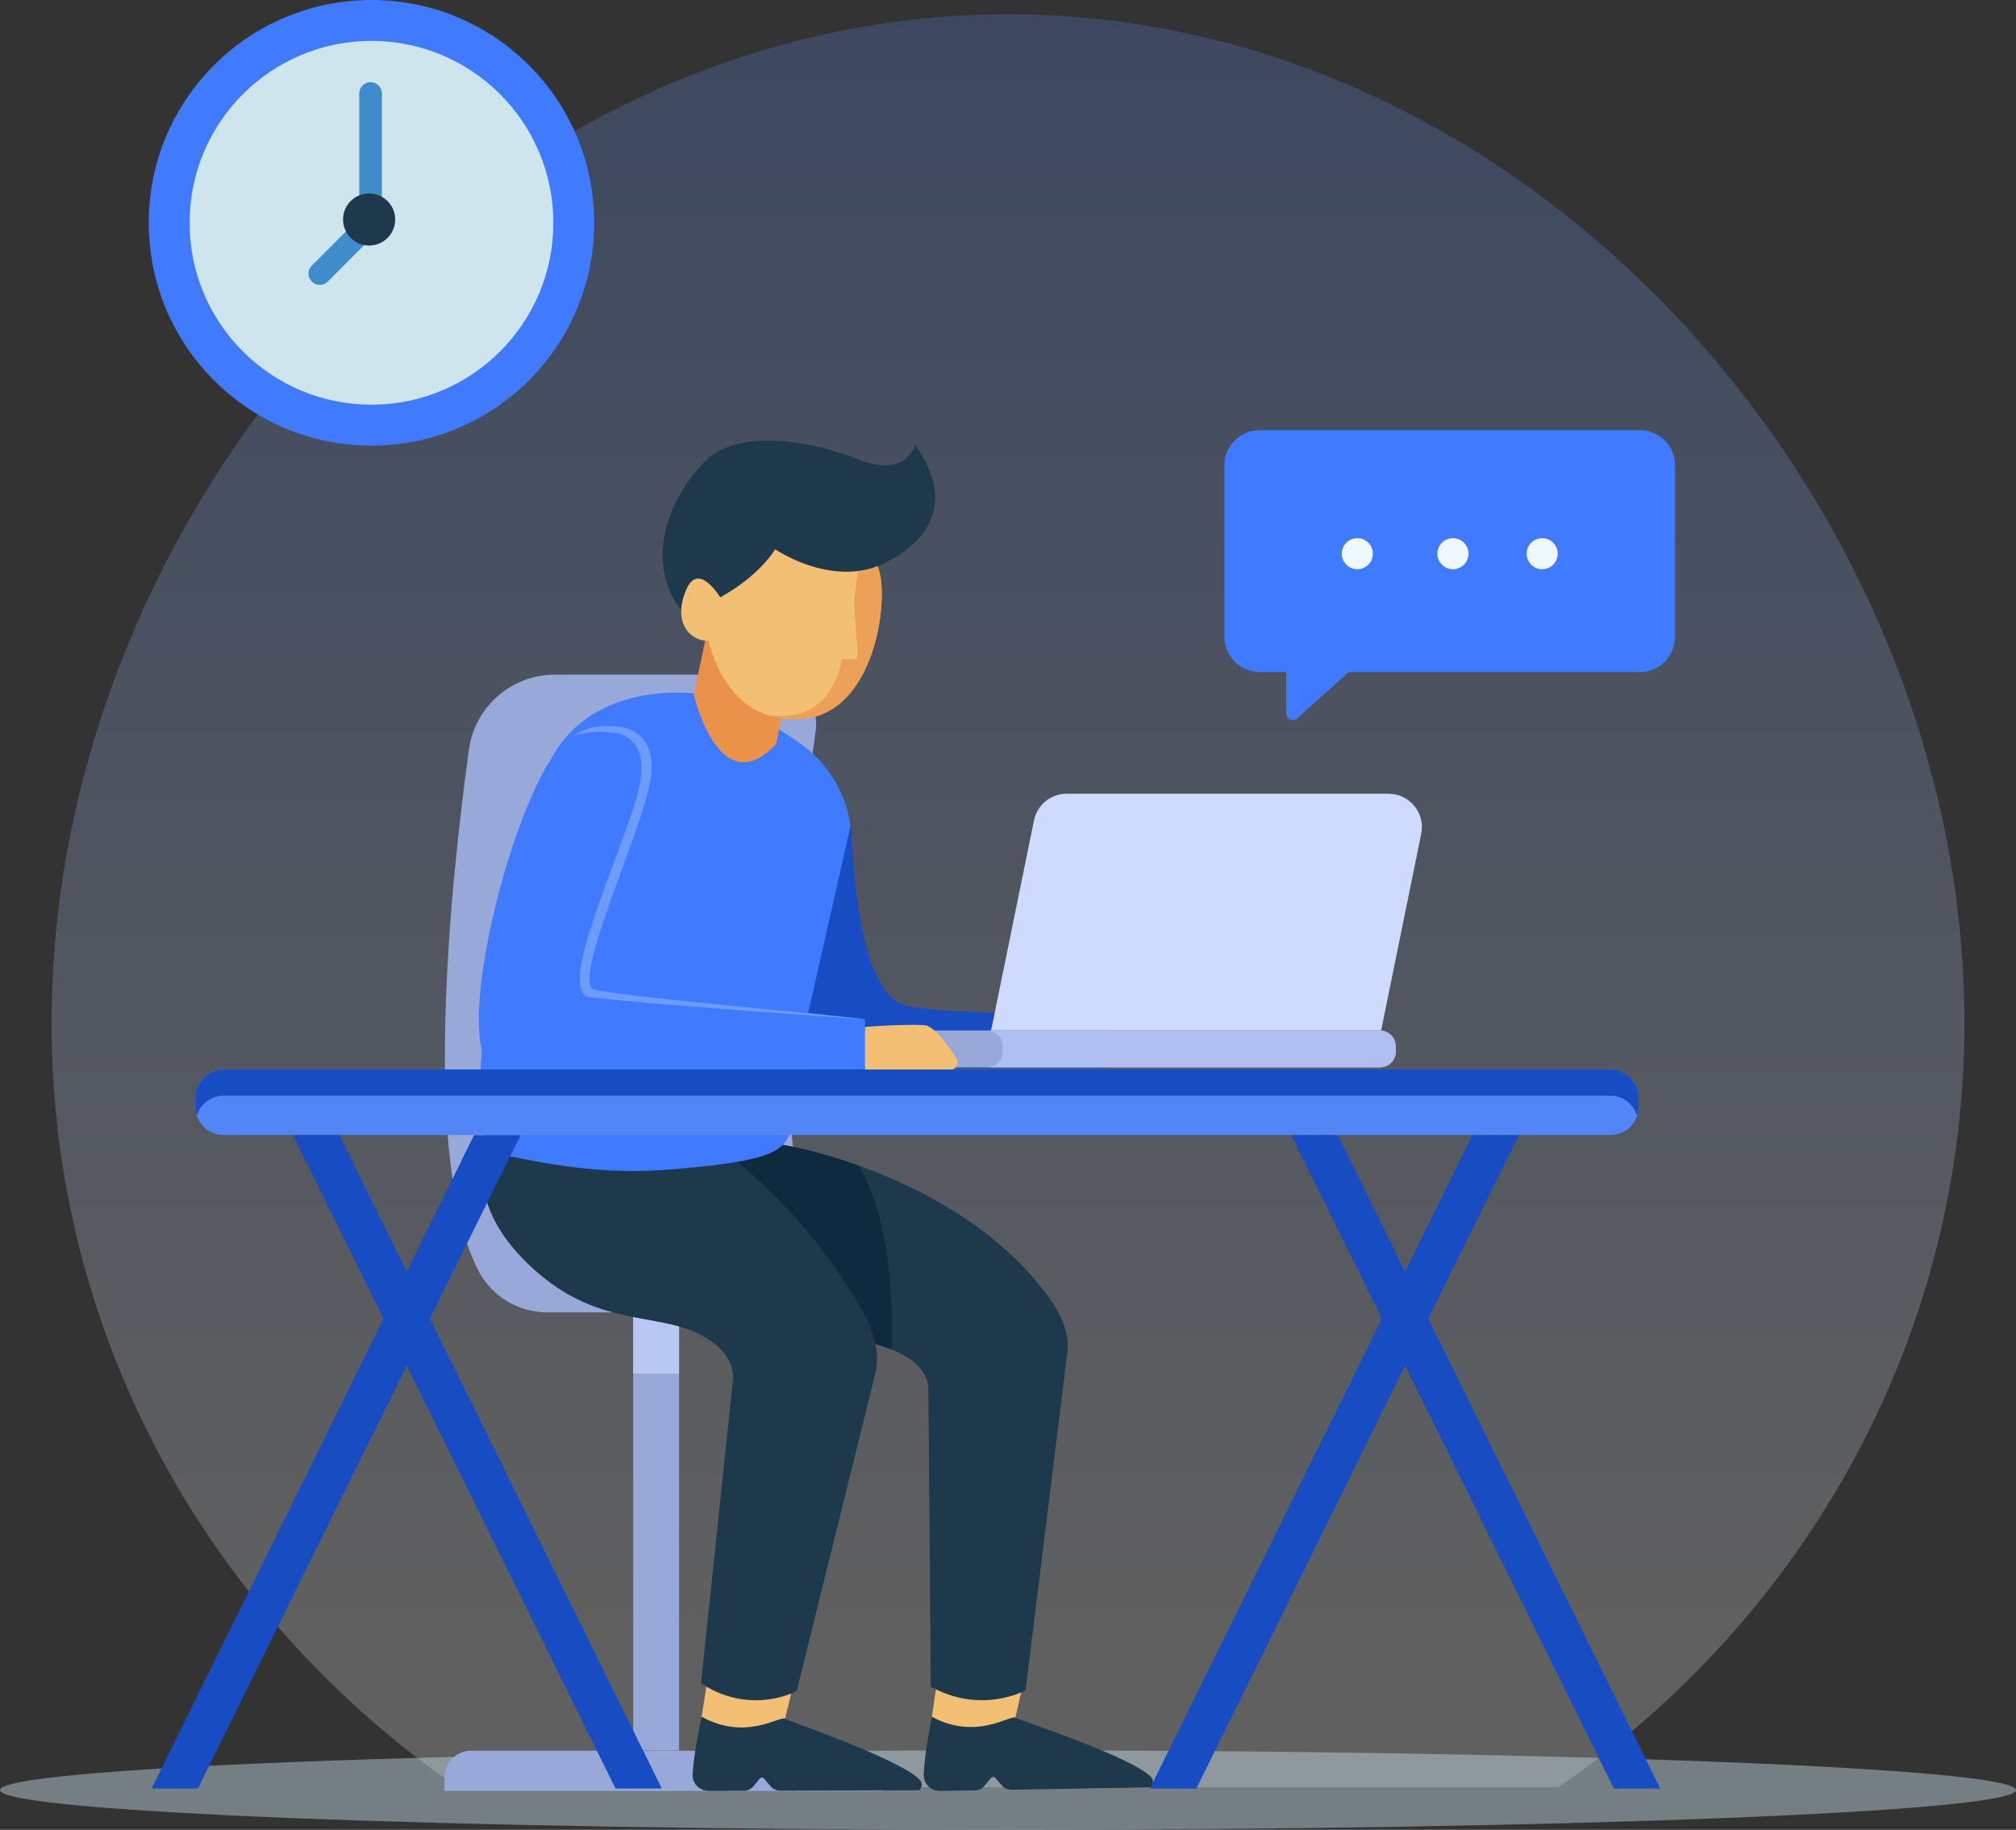 <svg width="173" height="157" viewBox="0 0 173 157" fill="none" xmlns="http://www.w3.org/2000/svg">
<rect x="0" y="0" width="173" height="157" fill="#333333" stroke="none"/>
<path opacity="0.22" d="M39.253 153.344H133.745C154.806 138.828 168.575 114.888 168.575 87.787C168.575 43.495 131.828 1.223 86.496 1.223C41.17 1.223 4.423 43.495 4.423 87.787C4.423 114.888 18.192 138.828 39.253 153.344Z" fill="url(#paint0_linear_281_21183)"/>
<path opacity="0.43" d="M172.998 153.588C172.998 151.704 134.27 150.18 86.497 150.18C38.728 150.18 0 151.704 0 153.588C0 155.472 38.728 157.001 86.497 157.001C134.27 157.001 172.998 155.472 172.998 153.588Z" fill="#CEE5ED"/>
<path d="M58.274 150.194H54.337V112.562H58.274V150.194Z" fill="#98A8D9"/>
<path d="M58.274 117.854H54.337V112.562H58.274V117.854Z" fill="#B9C8F3"/>
<path d="M73.417 150.209H40.427C39.17 150.209 38.145 151.229 38.145 152.491V153.661H75.699V152.491C75.699 151.229 74.679 150.209 73.417 150.209Z" fill="#98A8D9"/>
<path d="M46.976 112.601H74.247C64.323 109.037 68.163 75.47 69.994 62.745C70.368 60.176 68.372 57.885 65.784 57.885H47.617C43.903 57.885 40.752 60.623 40.242 64.308C38.65 75.868 36.14 99.847 41.111 109.124C42.267 111.28 44.534 112.601 46.976 112.601Z" fill="#98A8D9"/>
<path d="M50.992 19.119C50.992 8.559 42.432 0 31.878 0C21.318 0 12.764 8.559 12.764 19.119C12.764 29.674 21.318 38.233 31.878 38.233C42.432 38.233 50.992 29.674 50.992 19.119Z" fill="#407BFF"/>
<path d="M47.486 19.119C47.486 10.496 40.495 3.51 31.877 3.51C23.26 3.51 16.269 10.496 16.269 19.119C16.269 27.736 23.26 34.722 31.877 34.722C40.495 34.722 47.486 27.736 47.486 19.119Z" fill="#CEE5ED"/>
<path d="M27.445 24.439C27.197 24.439 26.95 24.347 26.76 24.158C26.377 23.779 26.377 23.163 26.76 22.784L30.829 18.715V8.02C30.829 7.486 31.261 7.049 31.8 7.049C32.334 7.049 32.771 7.486 32.771 8.02V19.118C32.771 19.376 32.664 19.623 32.484 19.803L28.129 24.158C27.94 24.347 27.692 24.439 27.445 24.439Z" fill="#3E8CCC"/>
<path d="M33.912 18.831C33.912 17.598 32.912 16.598 31.674 16.598C30.441 16.598 29.44 17.598 29.44 18.831C29.44 20.069 30.441 21.069 31.674 21.069C32.912 21.069 33.912 20.069 33.912 18.831Z" fill="#1E394C"/>
<path d="M140.718 36.908H108.097C106.427 36.908 105.067 38.263 105.067 39.938V54.634C105.067 56.309 106.427 57.663 108.097 57.663H110.374V61.217C110.374 61.712 110.961 61.97 111.325 61.64L115.739 57.663H140.718C142.393 57.663 143.747 56.309 143.747 54.634V39.938C143.747 38.263 142.393 36.908 140.718 36.908Z" fill="#407BFF"/>
<path d="M117.811 47.504C117.811 48.242 117.214 48.839 116.476 48.839C115.738 48.839 115.141 48.242 115.141 47.504C115.141 46.771 115.738 46.174 116.476 46.174C117.214 46.174 117.811 46.771 117.811 47.504Z" fill="#F0F8FF"/>
<path d="M126.016 47.504C126.016 48.242 125.419 48.839 124.681 48.839C123.943 48.839 123.346 48.242 123.346 47.504C123.346 46.771 123.943 46.174 124.681 46.174C125.419 46.174 126.016 46.771 126.016 47.504Z" fill="#F0F8FF"/>
<path d="M133.672 47.504C133.672 48.242 133.075 48.839 132.337 48.839C131.604 48.839 131.007 48.242 131.007 47.504C131.007 46.771 131.604 46.174 132.337 46.174C133.075 46.174 133.672 46.771 133.672 47.504Z" fill="#F0F8FF"/>
<path d="M80.359 144.641L79.971 147.301L81.995 149.894L87.132 147.379L87.69 144.947L81.296 143.98L80.359 144.641Z" fill="#F2BF75"/>
<path d="M84.5 153.204L85.034 152.549C85.131 152.428 85.311 152.428 85.413 152.544L85.947 153.166C86.16 153.418 86.476 153.564 86.811 153.559L98.74 153.355C98.968 153.122 99.026 152.724 98.759 152.452C97.011 150.69 87.602 147.636 87.132 147.378C86.665 147.121 83.786 149.359 79.97 147.301C79.97 147.301 79.354 150.291 79.266 152.224C79.228 153.015 79.854 153.675 80.645 153.661L83.67 153.612C83.995 153.607 84.301 153.457 84.5 153.204Z" fill="#1E394C"/>
<path d="M58.463 99.679C58.463 99.679 53.511 105.156 62.58 111.108C68.945 115.283 73.96 114.006 77.956 116.536C78.892 117.128 79.601 118.012 79.669 119.119L79.873 144.719L80.354 144.962C82.757 146.156 85.573 146.185 88.005 145.044L91.618 115.832C91.749 113.822 90.656 112.123 89.413 110.535C82.475 101.714 70.192 98.723 67.085 98.213C63.041 97.553 58.463 99.679 58.463 99.679Z" fill="#1E394C"/>
<path d="M60.629 144.639L60.211 147.295L62.197 149.911L67.367 147.469L67.955 145.042L61.58 143.988L60.629 144.639Z" fill="#F2BF75"/>
<path d="M64.658 153.257L65.197 152.606C65.294 152.49 65.479 152.49 65.576 152.606L66.1 153.237C66.314 153.495 66.629 153.64 66.96 153.64L78.893 153.602C79.121 153.373 79.189 152.97 78.922 152.699C77.199 150.912 67.834 147.732 67.367 147.47C66.901 147.203 63.993 149.402 60.211 147.295C60.211 147.295 59.551 150.271 59.434 152.203C59.386 152.995 60.002 153.665 60.794 153.66L63.818 153.65C64.144 153.65 64.45 153.504 64.658 153.257Z" fill="#1E394C"/>
<path d="M43.403 94.901C43.403 94.901 37.403 101.591 46.083 109.15C52.172 114.452 57.633 112.185 61.469 115.418C62.367 116.176 62.989 117.205 62.901 118.38L60.158 144.417L60.367 144.553C62.76 146.107 65.785 146.315 68.368 145.102L75.155 117.656C75.582 115.559 74.679 113.622 73.597 111.772C67.576 101.504 58.119 95.386 54.924 94.401C50.773 93.129 43.403 94.901 43.403 94.901Z" fill="#1E394C"/>
<path d="M76.519 115.802C76.062 115.611 75.597 115.449 75.121 115.316C74.868 114.093 74.266 112.908 73.596 111.772C70.615 106.684 66.78 102.606 63.284 99.683C65.459 99.314 66.566 98.848 67.168 98.236C68.362 98.43 70.77 98.974 73.683 100.004C76.635 104.936 76.626 112.947 76.519 115.802Z" fill="#0F2A3F"/>
<path d="M59.565 59.499C59.565 59.499 50.909 58.343 47.311 65.092C43.714 71.836 38.339 98.281 43.039 99.082C45.117 99.441 50.666 100.834 56.812 100.388C65.26 99.766 67.1 98.99 67.707 97.382L73.091 72.739C73.217 69.35 71.707 66.087 69.003 64.038C64.692 60.771 59.565 59.499 59.565 59.499Z" fill="#407BFF"/>
<path d="M73.058 70.572C73.058 70.572 73.169 85.414 77.835 86.312C82.501 87.21 94.924 86.929 94.924 86.929V91.653H68.28L73.058 70.572Z" fill="#174CC3"/>
<path d="M66.605 63.838L67.654 58.589L60.847 53.404L59.541 59.594C59.541 59.594 61.692 69.042 66.605 63.838Z" fill="#EA9249"/>
<path d="M75.29 48.588C75.29 48.588 71.727 50.321 66.507 47.141C66.507 47.141 65.298 49.316 61.803 51.258C61.803 51.258 59.987 48.214 58.938 50.496C58.623 51.186 58.472 51.807 58.458 52.356C55.181 48.127 57.492 42.553 60.545 39.548C63.439 36.698 69.702 37.834 73.615 39.407C77.771 41.078 78.533 38.169 78.533 38.169C83.781 45.564 75.29 48.588 75.29 48.588Z" fill="#1E394C"/>
<path d="M61.803 51.259C61.803 51.259 59.982 48.21 58.939 50.492C57.671 53.264 59.099 54.997 60.817 54.997C60.817 54.997 62.182 62.202 68.799 61.692C75.416 61.182 76.373 50.559 75.29 48.584C75.29 48.584 71.727 50.317 66.507 47.137C66.507 47.137 65.299 49.317 61.803 51.259Z" fill="#F2BF75"/>
<path d="M119.155 68.102H91.535C90.171 68.102 89.001 69.063 88.729 70.393L85.049 88.42H118.519L121.961 71.539C122.326 69.767 120.966 68.102 119.155 68.102Z" fill="#CEDAFF"/>
<path d="M118.412 88.418H72.766C72.013 88.418 71.401 89.03 71.401 89.782V90.224C71.401 90.977 72.013 91.583 72.766 91.583H118.412C119.165 91.583 119.777 90.977 119.777 90.224V89.782C119.777 89.03 119.165 88.418 118.412 88.418Z" fill="#98A8D9"/>
<path d="M118.413 88.418H84.686C85.438 88.418 86.05 89.03 86.05 89.782V90.224C86.05 90.977 85.438 91.583 84.686 91.583H118.413C119.166 91.583 119.777 90.977 119.777 90.224V89.782C119.777 89.03 119.166 88.418 118.413 88.418Z" fill="#AFBFF0"/>
<path d="M74.237 87.452C68.858 86.826 53.773 85.287 51.191 85.02C47.928 84.68 55.011 71.528 55.798 67.032C56.584 62.531 53.157 62.361 53.157 62.361C51.22 62.124 49.108 62.361 47.312 65.09C43.627 70.663 39.529 86.967 41.689 90.987C41.942 91.462 42.437 91.749 42.976 91.749H74.237V87.452Z" fill="#407BFF"/>
<path d="M74.237 87.453C74.237 87.453 54.817 86.118 50.628 85.555C47.38 85.118 54.152 71.641 54.939 67.145C55.725 62.644 52.239 62.834 52.239 62.834C51.366 62.727 50.108 62.848 49.205 63.12C50.506 62.266 51.87 62.207 53.157 62.363C53.157 62.363 56.585 62.532 55.798 67.033C55.012 71.529 48.943 84.399 50.992 84.909C53.516 85.531 68.858 86.827 74.237 87.453Z" fill="#6E9BFF"/>
<path d="M74.237 91.823H81.481C82.025 91.823 82.355 91.221 82.059 90.765C81.379 89.721 80.306 88.25 79.519 87.997C79.053 87.852 75.529 87.983 74.237 88.119V91.823Z" fill="#F2BF75"/>
<path opacity="0.67" d="M75.291 48.584C75.291 48.584 74.694 48.87 73.65 48.997C73.563 49.487 73.403 50.429 73.32 51.322C73.199 52.594 73.835 56.541 73.441 56.571C73.043 56.6 72.228 56.541 72.228 56.541C72.228 56.541 71.621 62.246 65.916 61.333C65.864 61.327 65.814 61.32 65.766 61.314C66.63 61.624 67.63 61.785 68.8 61.693C75.417 61.183 76.374 50.56 75.291 48.584Z" fill="#EA9249"/>
<path d="M138.192 91.764H19.186C17.846 91.764 16.764 92.846 16.764 94.181V94.968C16.764 96.303 17.846 97.386 19.186 97.386H138.192C139.527 97.386 140.61 96.303 140.61 94.968V94.181C140.61 92.846 139.527 91.764 138.192 91.764Z" fill="#5285F6"/>
<path d="M138.192 91.764H19.186C17.846 91.764 16.764 92.846 16.764 94.181V94.968C16.77 95.224 16.812 95.468 16.89 95.701C17.201 94.725 18.104 94.011 19.186 94.011H138.192C139.27 94.011 140.173 94.725 140.484 95.701C140.561 95.468 140.603 95.224 140.61 94.968V94.181C140.61 92.846 139.527 91.764 138.192 91.764Z" fill="#174CC2"/>
<path d="M56.798 153.46H52.822L25.148 97.414H29.13L56.798 153.46Z" fill="#174CC2"/>
<path d="M13.007 153.46H16.983L44.657 97.414H40.68L13.007 153.46Z" fill="#174CC2"/>
<path d="M142.47 153.46H138.494L110.82 97.414H114.801L142.47 153.46Z" fill="#174CC2"/>
<path d="M98.678 153.46H102.659L130.327 97.414H126.351L98.678 153.46Z" fill="#174CC2"/>
<path d="M30.222 99.633L29.13 97.414H25.148L26.246 99.633H30.222Z" fill="#174CC2"/>
<path d="M43.559 99.633L44.657 97.414H40.68L39.583 99.633H43.559Z" fill="#174CC2"/>
<path d="M115.894 99.633L114.801 97.414H110.82L111.917 99.633H115.894Z" fill="#174CC2"/>
<path d="M129.23 99.633L130.327 97.414H126.351L125.254 99.633H129.23Z" fill="#174CC2"/>
<defs>
<linearGradient id="paint0_linear_281_21183" x1="16.01" y1="141.694" x2="16.01" y2="-27.26" gradientUnits="userSpaceOnUse">
<stop stop-color="white"/>
<stop offset="1" stop-color="#407BFF"/>
</linearGradient>
</defs>
</svg>
